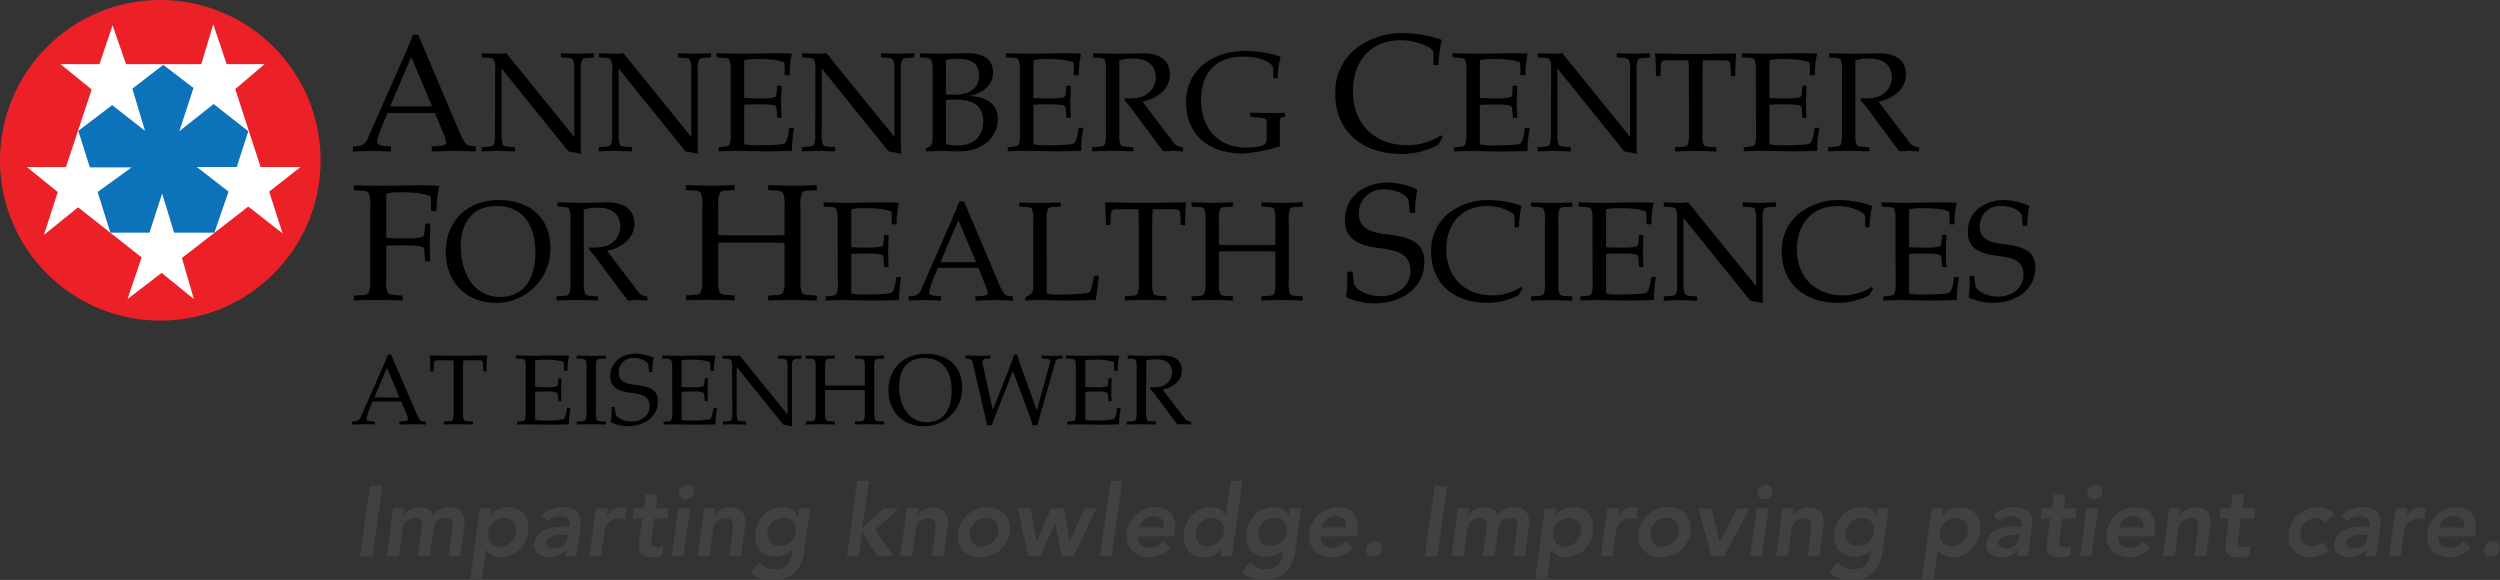 <svg id="logo_Annenberg" xmlns="http://www.w3.org/2000/svg" viewBox="0 0 638 148"><rect x="0" y="0" width="638" height="148" fill="#333333" stroke="none"/><title>logo_Annenberg_Sep29-15_ay</title><g id="logo_Annenberg3"><path d="M176.57,259.14l5.37-12.61,5.33,12.61Zm7.16-18.24h-1.35c-1.14,3-2.58,6.18-3.89,9.14l-7.58,17.14a3,3,0,0,1-2.28,2.07l-1.57.13v1.26c1.61,0,3.22-.13,4.86-.13,1.23,0,2.83.09,4.86.13v-1.26l-1.57-.13c-1.31-.13-2-.3-2-1.18a24.34,24.34,0,0,1,1.48-4.39l1.18-2.83H188L190,265.7a9.84,9.84,0,0,1,.89,2.7c0,.51-.85.8-1.73.84l-2,.13v1.26c2.28,0,4.14-.13,5.63-.13,1.9,0,3.76.09,5.62.13v-1.26l-1.44-.13c-.76-.08-1.23-.63-1.69-1.44s-1-2-1.35-2.87Z" transform="translate(-77 -232)"/><path d="M203.38,250a6.4,6.4,0,0,0-.32-2.7c-.22-.36-.65-.47-1.51-.54l-1.58-.11v-1.07c1.58,0,3,.13,4.31.13.65,0,1.29-.1,1.94-.13l17.21,21.24h.11V250a6.38,6.38,0,0,0-.32-2.7c-.22-.36-.65-.47-1.51-.54l-1.58-.11v-1.07c1.44,0,2.88.13,4.17.13s2.73-.1,4.31-.13v1.07l-1.58.11c-.86.07-1.29.18-1.51.54a6.4,6.4,0,0,0-.32,2.7v19.89c0,.43.07.9.11,1.33l-3.24-.58-17-21.07H205V266.2a6.39,6.39,0,0,0,.32,2.71c.22.36.65.47,1.51.54l1.58.11v1.07c-1.58,0-2.88-.13-4.32-.13s-2.73.1-4.17.13v-1.07l1.58-.11c.86-.07,1.29-.18,1.51-.54a6.41,6.41,0,0,0,.32-2.71Z" transform="translate(-77 -232)"/><path d="M233.25,250a6.4,6.4,0,0,0-.32-2.7c-.22-.36-.65-.47-1.51-.54l-1.58-.11v-1.07c1.58,0,3,.13,4.31.13.65,0,1.29-.1,1.94-.13l17.21,21.24h.11V250a6.38,6.38,0,0,0-.32-2.7c-.22-.36-.65-.47-1.51-.54l-1.58-.11v-1.07c1.44,0,2.88.13,4.17.13s2.73-.1,4.31-.13v1.07l-1.58.11c-.86.07-1.29.18-1.51.54a6.4,6.4,0,0,0-.32,2.7v19.89c0,.43.07.9.11,1.33l-3.24-.58-17-21.07h-.07V266.2a6.39,6.39,0,0,0,.32,2.71c.22.36.65.47,1.51.54l1.58.11v1.07c-1.58,0-2.88-.13-4.32-.13s-2.73.1-4.17.13v-1.07l1.58-.11c.86-.07,1.29-.18,1.51-.54a6.41,6.41,0,0,0,.32-2.71Z" transform="translate(-77 -232)"/><path d="M263.46,250a6.42,6.42,0,0,0-.32-2.71c-.22-.36-.65-.5-1.51-.54l-1.73-.11v-1.06c2,0,4,.12,6.08.12,3.12,0,6.42-.12,8.47-.12,1.62,0,3.24,0,4.64.11a24.11,24.11,0,0,0-.58,5.47h-1.26v-2.34c0-.47,0-.87-.32-1-1.92-.72-4.75-.76-7-.76a12.39,12.39,0,0,0-3,.29V257c1.15.07,2.44.11,4.16.11,2.19,0,3.41-.15,3.8-.4.18-.15.25-.47.29-.95l.18-1.89h1.09c0,1.49-.12,2.88-.12,4.21s.08,2.69.12,4h-1.09l-.18-2.12c0-.47-.11-.79-.29-.9-.39-.29-1.61-.43-3.8-.43-1.72,0-3,0-4.16.11v10.06a12.43,12.43,0,0,0,3,.29c2.94,0,6.61-.11,7.25-.47s1-1.87,1.24-4h1.26a30.9,30.9,0,0,0-.57,5.89c-1.57,0-4.4.14-7.06.11s-5.6-.12-7.83-.12c-1.37,0-2.55.09-3.85.12v-1.06l1.29-.11c.86-.07,1.29-.18,1.51-.54a6.37,6.37,0,0,0,.32-2.7Z" transform="translate(-77 -232)"/><path d="M285.09,250a6.38,6.38,0,0,0-.32-2.7c-.22-.36-.65-.47-1.51-.54l-1.58-.11v-1.07c1.58,0,3,.13,4.31.13.65,0,1.29-.1,1.94-.13l17.21,21.24h.11V250a6.37,6.37,0,0,0-.32-2.7c-.22-.36-.65-.47-1.51-.54l-1.58-.11v-1.07c1.44,0,2.88.13,4.17.13s2.73-.1,4.31-.13v1.07l-1.58.11c-.86.07-1.29.18-1.51.54a6.38,6.38,0,0,0-.32,2.7v19.89c0,.43.07.9.11,1.33l-3.24-.58-17-21.07h-.07V266.2a6.38,6.38,0,0,0,.32,2.71c.22.36.65.47,1.51.54l1.58.11v1.07c-1.58,0-2.88-.13-4.32-.13s-2.73.1-4.17.13v-1.07l1.58-.11c.86-.07,1.29-.18,1.51-.54a6.39,6.39,0,0,0,.32-2.71Z" transform="translate(-77 -232)"/><path d="M318.39,257.48c.65,0,1.4-.07,2.41-.07,4.6,0,7.11,1.58,7.11,5.54s-2.52,6.16-6.5,6.16a12.42,12.42,0,0,1-3-.29ZM315,267.1c0,1-.14,2.09-.79,2.34l-.93.36v.83c1.29,0,2.59-.12,3.92-.12s2.59.09,3.92.12c7.87.22,10.53-4.75,10.53-8.28,0-4.21-3.56-5.72-7.22-5.83v-.07c3-.47,6-2.6,6-5.88,0-3.82-3.09-5-6.44-5-2.85,0-4.87.12-7,.12-1.15,0-3.21-.08-5.18-.12v1.06l1.29.11c.86.07,1.29.18,1.51.54A6.43,6.43,0,0,1,315,250Zm3.42-19.78a12.51,12.51,0,0,1,3-.29c3,0,5.44.79,5.44,4.26s-2.78,4.87-5.91,4.87c-1.08,0-1.91,0-2.56-.07Z" transform="translate(-77 -232)"/><path d="M337.26,250a6.4,6.4,0,0,0-.32-2.71c-.22-.36-.65-.5-1.51-.54l-1.73-.11v-1.06c2,0,4,.12,6.08.12,3.12,0,6.42-.12,8.47-.12,1.62,0,3.24,0,4.64.11a24.11,24.11,0,0,0-.58,5.47h-1.26v-2.34c0-.47,0-.87-.32-1-1.92-.72-4.75-.76-7-.76a12.39,12.39,0,0,0-3,.29V257c1.15.07,2.44.11,4.16.11,2.19,0,3.41-.15,3.8-.4.18-.15.25-.47.29-.95l.18-1.89h1.09c0,1.49-.12,2.88-.12,4.21s.08,2.69.12,4h-1.09l-.18-2.12c0-.47-.11-.79-.29-.9-.39-.29-1.61-.43-3.8-.43-1.72,0-3,0-4.16.11v10.06a12.43,12.43,0,0,0,3,.29c2.94,0,6.61-.11,7.25-.47s1-1.87,1.24-4h1.26a31,31,0,0,0-.57,5.89c-1.57,0-4.4.14-7.06.11s-5.6-.12-7.83-.12c-1.37,0-2.55.09-3.85.12v-1.06l1.29-.11c.86-.07,1.29-.18,1.51-.54a6.35,6.35,0,0,0,.32-2.7Z" transform="translate(-77 -232)"/><path d="M362.65,266.2a6.43,6.43,0,0,0,.32,2.71c.22.36.65.51,1.51.54l1.72.11v1.07c-1.86-.07-3.55-.13-5.21-.13s-3.46.06-5.32.13v-1.07l1.73-.11c.86,0,1.29-.18,1.51-.54a6.4,6.4,0,0,0,.32-2.71V250a6.37,6.37,0,0,0-.32-2.7c-.22-.36-.65-.47-1.51-.54l-1.47-.11v-1.06c1.91,0,4,.12,6.12.12s4.2-.08,6.28-.12c5.73-.11,7.23,2.81,7.23,5.4,0,3.92-3.5,6.26-7,6.95l8.13,10.68a2.75,2.75,0,0,0,2.19.94v1.07c-.93,0-1.76-.13-2.59-.13s-1.61.1-2.43.13c-.46-.68-1-1.29-1.46-1.94l-6.6-8.92c-.57-.79-1.26-1.48-1.86-2.24l.21-.44a13.4,13.4,0,0,0,3.16-.15,5.3,5.3,0,0,0,4.66-5c0-3.88-2.87-5-5.67-5a13.92,13.92,0,0,0-3.66.43Z" transform="translate(-77 -232)"/><path d="M400.28,263.35c0-.83-.29-1.19-1.22-1.26l-3-.25v-1.07c1.47,0,2.95.07,4.39.07s2.94,0,4.42-.07l.14.89-1,.36c-.4.14-.4.29-.4,1.33v6a40.38,40.38,0,0,1-9.43,1.83c-8,0-14.49-4.17-14.49-13.18,0-7.93,6.5-13,15.18-13a28.44,28.44,0,0,1,8.93,1.47,22.64,22.64,0,0,0-.72,5.48h-1.11V250c0-1.69-1.3-2.27-3-2.88a15.54,15.54,0,0,0-5.07-.65c-6.83,0-10.39,4.51-10.39,10.93,0,7.15,4.17,12.28,11.57,12.28,2.77,0,4.82-.61,5-1.26a3.41,3.41,0,0,0,.18-1.47Z" transform="translate(-77 -232)"/><path d="M444,269a20.71,20.71,0,0,1-9.24,2.3c-10.17,0-17-5.81-17-15.41a14.16,14.16,0,0,1,5.13-11.38,19.14,19.14,0,0,1,12.25-4.06,31.28,31.28,0,0,1,9.79,1.73,31.44,31.44,0,0,0-.8,6.43h-1.31v-3c0-1.18-1.7-1.9-3.65-2.62a15.69,15.69,0,0,0-4.75-.72c-8,0-12.16,5.79-12.16,13,0,8.37,5.55,13.79,13.94,13.79a16.11,16.11,0,0,0,8.6-2.54l.38.42Z" transform="translate(-77 -232)"/><path d="M451.23,250a6.41,6.41,0,0,0-.32-2.71c-.22-.36-.65-.5-1.51-.54l-1.73-.11v-1.06c2,0,4,.12,6.08.12,3.12,0,6.42-.12,8.47-.12,1.62,0,3.24,0,4.64.11a24.11,24.11,0,0,0-.58,5.47H465v-2.34c0-.47,0-.87-.33-1-1.92-.72-4.75-.76-7-.76a12.39,12.39,0,0,0-3,.29V257c1.15.07,2.44.11,4.16.11,2.19,0,3.41-.15,3.8-.4.18-.15.25-.47.29-.95l.18-1.89h1.09c0,1.49-.12,2.88-.12,4.21s.08,2.69.12,4h-1.09L462.9,260c0-.47-.11-.79-.29-.9-.39-.29-1.61-.43-3.8-.43-1.72,0-3,0-4.16.11v10.06a12.43,12.43,0,0,0,3,.29c2.94,0,6.61-.11,7.25-.47s1-1.87,1.24-4h1.26a30.9,30.9,0,0,0-.58,5.89c-1.57,0-4.4.14-7.06.11s-5.6-.12-7.83-.12c-1.37,0-2.55.09-3.85.12v-1.06l1.29-.11c.86-.07,1.29-.18,1.51-.54a6.36,6.36,0,0,0,.32-2.7Z" transform="translate(-77 -232)"/><path d="M472.86,250a6.37,6.37,0,0,0-.32-2.7c-.22-.36-.65-.47-1.51-.54l-1.58-.11v-1.07c1.58,0,3,.13,4.31.13.65,0,1.29-.1,1.94-.13l17.21,21.24H493V250a6.38,6.38,0,0,0-.32-2.7c-.22-.36-.65-.47-1.51-.54l-1.58-.11v-1.07c1.44,0,2.88.13,4.17.13s2.73-.1,4.31-.13v1.07l-1.58.11c-.86.07-1.29.18-1.51.54a6.38,6.38,0,0,0-.32,2.7v19.89c0,.43.07.9.11,1.33l-3.24-.58-17-21.07h-.07V266.2a6.37,6.37,0,0,0,.32,2.71c.22.36.65.47,1.51.54l1.58.11v1.07c-1.58,0-2.88-.13-4.32-.13s-2.73.1-4.17.13v-1.07l1.58-.11c.86-.07,1.29-.18,1.51-.54a6.38,6.38,0,0,0,.32-2.71Z" transform="translate(-77 -232)"/><path d="M508,251c0-1.37,0-2.52-.14-3.6h-5.56c-1.08,0-1.36.32-1.43,1.19l-.14,2.85h-1.11c0-1.95-.07-3.93-.25-5.79,2.59,0,5.17.11,7.75.11h5.22c2.58,0,5.17-.11,7.75-.11-.18,1.87-.25,3.85-.25,5.79h-1.11l-.14-2.85c-.07-.86-.36-1.19-1.43-1.19h-5.56c-.11,1.08-.14,2.23-.14,3.6v15.24a6.4,6.4,0,0,0,.32,2.7c.22.36.65.5,1.51.54l1.72.11v1.07c-1.86-.07-3.55-.13-5.21-.13s-3.45.06-5.32.13v-1.07l1.72-.11c.86,0,1.29-.18,1.51-.54a6.4,6.4,0,0,0,.32-2.7Z" transform="translate(-77 -232)"/><path d="M525.1,250a6.4,6.4,0,0,0-.32-2.71c-.22-.36-.65-.5-1.51-.54l-1.73-.11v-1.06c2,0,4,.12,6.08.12,3.12,0,6.42-.12,8.47-.12,1.62,0,3.24,0,4.64.11a24.11,24.11,0,0,0-.58,5.47h-1.25v-2.34c0-.47,0-.87-.33-1-1.92-.72-4.75-.76-7-.76a12.38,12.38,0,0,0-3,.29V257c1.15.07,2.44.11,4.16.11,2.19,0,3.41-.15,3.8-.4a1.4,1.4,0,0,0,.29-.95l.18-1.89H538c0,1.49-.12,2.88-.12,4.21s.08,2.69.12,4H537l-.18-2.12c0-.47-.11-.79-.29-.9-.39-.29-1.61-.43-3.8-.43-1.72,0-3,0-4.16.11v10.06a12.42,12.42,0,0,0,3,.29c2.94,0,6.61-.11,7.25-.47s1-1.87,1.24-4h1.26a30.9,30.9,0,0,0-.57,5.89c-1.57,0-4.4.14-7.06.11s-5.6-.12-7.83-.12c-1.37,0-2.55.09-3.85.12v-1.06l1.29-.11c.86-.07,1.29-.18,1.51-.54a6.35,6.35,0,0,0,.32-2.7Z" transform="translate(-77 -232)"/><path d="M550.49,266.2a6.4,6.4,0,0,0,.32,2.71c.21.36.64.51,1.51.54l1.72.11v1.07c-1.86-.07-3.55-.13-5.21-.13s-3.46.06-5.32.13v-1.07l1.73-.11c.86,0,1.29-.18,1.51-.54a6.43,6.43,0,0,0,.32-2.71V250a6.4,6.4,0,0,0-.32-2.7c-.22-.36-.65-.47-1.51-.54l-1.47-.11v-1.06c1.91,0,4,.12,6.12.12s4.2-.08,6.28-.12c5.73-.11,7.23,2.81,7.23,5.4,0,3.92-3.5,6.26-7,6.95l8.13,10.68a2.75,2.75,0,0,0,2.19.94v1.07c-.94,0-1.76-.13-2.59-.13s-1.61.1-2.43.13c-.46-.68-1-1.29-1.46-1.94l-6.6-8.92c-.57-.79-1.25-1.48-1.86-2.24l.22-.44a13.4,13.4,0,0,0,3.16-.15,5.3,5.3,0,0,0,4.66-5c0-3.88-2.87-5-5.67-5a13.93,13.93,0,0,0-3.66.43Z" transform="translate(-77 -232)"/><path d="M175.56,303.5a7.46,7.46,0,0,0,.38,3.17c.25.42.76.59,1.78.63l2,.13v1.26c-2.21-.08-4.2-.13-6.14-.13s-4.06,0-6.26.13v-1.26l2-.13c1,0,1.52-.21,1.78-.63a7.51,7.51,0,0,0,.38-3.17v-19a7.53,7.53,0,0,0-.38-3.18c-.25-.42-.76-.59-1.78-.64l-2-.13v-1.25c2.33,0,4.74.12,7.15.12,2.84,0,6.74-.12,9.16-.12,1.91,0,3.84,0,5.47.13a28.28,28.28,0,0,0-.68,6.43H187V283.1c0-.55-.05-1-.42-1.14-2.24-.85-5.59-.89-7.46-.89a14.71,14.71,0,0,0-3.56.34v11.3c1.36.08,2.88.13,4.92.13,2.59,0,4-.17,4.49-.47.21-.17.3-.55.34-1.1l.21-2.2h1.27c0,1.74-.12,3.35-.12,4.91s.08,3.17.12,4.7h-1.27l-.21-2.5c0-.55-.13-.93-.34-1.06-.47-.34-1.91-.51-4.49-.51-2,0-3.6,0-4.92.13Z" transform="translate(-77 -232)"/><path d="M203.71,284.57c6.7,0,9.91,4.79,9.91,11.91,0,6.62-2.92,11.3-8.94,11.3-7.14,0-10.09-6.62-10.09-12.92C194.59,289,197.44,284.57,203.71,284.57Zm-.18,24.71a13.77,13.77,0,0,0,13.93-13.92c0-8-5.45-12.3-13.17-12.3-8.36,0-13.53,5.72-13.53,13.13C190.76,304.25,196.21,309.28,203.53,309.28Z" transform="translate(-77 -232)"/><path d="M226,304.26a6.43,6.43,0,0,0,.32,2.71c.21.36.65.51,1.51.54l1.72.11v1.07c-1.86-.07-3.55-.13-5.21-.13s-3.45.06-5.32.13v-1.07l1.73-.11c.86,0,1.29-.18,1.51-.54a6.42,6.42,0,0,0,.32-2.71v-16.2a6.39,6.39,0,0,0-.32-2.7c-.22-.36-.65-.47-1.51-.54l-1.47-.11v-1.06c1.9,0,4,.12,6.12.12s4.2-.08,6.28-.12c5.73-.11,7.23,2.81,7.23,5.4,0,3.92-3.5,6.26-7,6.95l8.12,10.68a2.75,2.75,0,0,0,2.19.94v1.07c-.93,0-1.76-.13-2.59-.13s-1.61.1-2.43.13c-.46-.68-1-1.29-1.46-1.94l-6.6-8.92c-.57-.79-1.25-1.48-1.86-2.24l.21-.44a13.4,13.4,0,0,0,3.16-.15,5.3,5.3,0,0,0,4.66-5c0-3.88-2.87-5-5.67-5a13.94,13.94,0,0,0-3.66.43Z" transform="translate(-77 -232)"/><path d="M281.28,303.49a7.5,7.5,0,0,0,.38,3.18c.25.42.76.59,1.78.64l2,.13v1.26c-2.2-.08-4.19-.13-6.13-.13s-4.06,0-6.26.13v-1.26l2-.13c1,0,1.52-.21,1.78-.64a7.51,7.51,0,0,0,.38-3.18V294c-.51,0-1.65-.08-3.51-.08h-9.9c-1.86,0-3,0-3.51.08v9.45a7.51,7.51,0,0,0,.38,3.18c.25.42.76.59,1.78.64l2,.13v1.26c-2.2-.08-4.19-.13-6.14-.13s-4.06,0-6.26.13v-1.26l2-.13c1,0,1.52-.21,1.78-.64a7.53,7.53,0,0,0,.38-3.18v-19a7.51,7.51,0,0,0-.38-3.18c-.25-.42-.76-.59-1.78-.64l-2-.13v-1.26c2.2.08,4.19.13,6.26.13s3.93,0,6.14-.13v1.26l-2,.13c-1,0-1.52.21-1.78.64a7.49,7.49,0,0,0-.38,3.18V292c.51,0,1.65.08,3.51.08h9.9c1.86,0,3,0,3.51-.08v-7.54a7.49,7.49,0,0,0-.38-3.18c-.25-.42-.76-.59-1.78-.64l-2-.13v-1.26c2.2.08,4.19.13,6.26.13s3.93,0,6.13-.13v1.26l-2,.13c-1,0-1.52.21-1.78.64a7.48,7.48,0,0,0-.38,3.18Z" transform="translate(-77 -232)"/><path d="M290.77,288.07a6.41,6.41,0,0,0-.32-2.71c-.22-.36-.65-.5-1.51-.54l-1.73-.11v-1.06c2,0,4,.12,6.08.12,3.12,0,6.42-.12,8.47-.12,1.62,0,3.24,0,4.64.11a24.17,24.17,0,0,0-.58,5.47h-1.25v-2.34c0-.47,0-.87-.33-1-1.92-.72-4.75-.76-7-.76a12.39,12.39,0,0,0-3,.29v9.66c1.15.07,2.44.11,4.16.11,2.19,0,3.41-.15,3.8-.4.18-.15.25-.47.29-.95l.18-1.89h1.09c0,1.49-.12,2.88-.12,4.21s.08,2.69.12,4h-1.09l-.18-2.12c0-.47-.11-.79-.29-.9-.39-.29-1.61-.43-3.8-.43-1.72,0-3,0-4.16.11v10.06a12.43,12.43,0,0,0,3,.29c2.94,0,6.61-.11,7.25-.47s1-1.87,1.24-4H307a30.9,30.9,0,0,0-.57,5.89c-1.57,0-4.4.14-7.06.11s-5.6-.12-7.83-.12c-1.37,0-2.55.09-3.85.12v-1.06l1.29-.11c.86-.07,1.29-.18,1.51-.54a6.36,6.36,0,0,0,.32-2.7Z" transform="translate(-77 -232)"/><path d="M317,298.92l4.57-10.74,4.53,10.74Zm6-15.54h-1.15c-1,2.59-2.19,5.26-3.31,7.79l-6.39,14.58a2.57,2.57,0,0,1-1.94,1.76l-1.33.11v1.07c1.37,0,2.73-.13,4.14-.13,1,0,2.41.1,4.13.13v-1.07l-1.33-.11c-1.11-.11-1.73-.25-1.73-1a20.73,20.73,0,0,1,1.26-3.74l1-2.41h10.35l1.65,4.14a8.39,8.39,0,0,1,.75,2.3c0,.43-.72.68-1.47.72l-1.69.11v1.07c1.94,0,3.52-.13,4.78-.13,1.62,0,3.2.1,4.78.13v-1.07l-1.22-.11c-.65-.07-1-.54-1.44-1.22s-.83-1.73-1.15-2.45Z" transform="translate(-77 -232)"/><path d="M344.13,306.89a12.39,12.39,0,0,0,3,.29c2.95,0,7.33-.11,7.95-.69a6.41,6.41,0,0,0,.75-2.31l.43-1.8h1.15c-.22,2-.47,4.4-.76,6.2-1.58,0-4.42.14-7.08.11-3.24,0-5.61-.12-7.84-.12-1.23,0-2.12.09-3.06.12v-.85l1.11-.58a2.3,2.3,0,0,0,.9-2.12V288.07a6.38,6.38,0,0,0-.32-2.7c-.22-.36-.65-.5-1.51-.54l-1.73-.11v-1.07c1.87.07,3.56.13,5.32.13s3.35-.06,5.22-.13v1.07l-1.73.11c-.86,0-1.29.18-1.51.54a6.38,6.38,0,0,0-.32,2.7Z" transform="translate(-77 -232)"/><path d="M367.62,289c0-1.37,0-2.52-.14-3.6h-5.56c-1.08,0-1.36.32-1.44,1.19l-.14,2.85h-1.12c0-1.95-.07-3.93-.25-5.79,2.59,0,5.17.11,7.75.11h5.22c2.58,0,5.17-.11,7.75-.11-.18,1.87-.25,3.85-.25,5.79h-1.11l-.14-2.85c-.07-.86-.36-1.19-1.44-1.19h-5.56c-.11,1.08-.14,2.23-.14,3.6v15.24a6.37,6.37,0,0,0,.32,2.7c.21.36.65.5,1.51.54l1.72.11v1.07c-1.86-.07-3.55-.13-5.21-.13s-3.45.06-5.32.13v-1.07l1.72-.11c.86,0,1.29-.18,1.51-.54a6.4,6.4,0,0,0,.32-2.7Z" transform="translate(-77 -232)"/><path d="M405.9,304.26a6.41,6.41,0,0,0,.32,2.71c.22.36.65.51,1.51.54l1.73.11v1.07c-1.87-.07-3.56-.13-5.22-.13s-3.45.06-5.32.13v-1.07l1.72-.11c.86,0,1.29-.18,1.51-.54a6.44,6.44,0,0,0,.32-2.71v-8.06c-.43,0-1.4-.07-3-.07h-8.4c-1.58,0-2.55,0-3,.07v8.06a6.42,6.42,0,0,0,.32,2.71c.21.36.65.51,1.51.54l1.72.11v1.07c-1.87-.07-3.55-.13-5.21-.13s-3.46.06-5.32.13v-1.07l1.73-.11c.86,0,1.29-.18,1.51-.54a6.41,6.41,0,0,0,.32-2.71v-16.2a6.37,6.37,0,0,0-.32-2.7c-.22-.36-.65-.5-1.51-.54l-1.73-.11v-1.07c1.87.07,3.56.13,5.32.13s3.34-.06,5.21-.13v1.07l-1.72.11c-.86,0-1.29.18-1.51.54a6.38,6.38,0,0,0-.32,2.7v6.41c.43,0,1.4.07,3,.07h8.4c1.58,0,2.55,0,3-.07v-6.41a6.4,6.4,0,0,0-.32-2.7c-.22-.36-.65-.5-1.51-.54l-1.72-.11v-1.07c1.87.07,3.55.13,5.32.13s3.35-.06,5.22-.13v1.07l-1.73.11c-.86,0-1.29.18-1.51.54a6.38,6.38,0,0,0-.32,2.7Z" transform="translate(-77 -232)"/><path d="M436.8,286.31l-.25-2.41c-.13-1.14-.3-1.57-1.87-2.54a9.43,9.43,0,0,0-4.62-1,6,6,0,0,0-6.28,6.18c0,2.88,1.7,4.66,7,5.25,6,.64,9.72,2.12,9.72,6.94,0,7.24-6.47,10.7-12.76,10.7a18.16,18.16,0,0,1-7.22-1.6,37.81,37.81,0,0,0,.3-6.48h1.35l.34,2.84c.21,1.78,3.55,3.39,6.88,3.39,3.8,0,7.56-2.33,7.56-6.52,0-4-3.12-5.17-7.44-5.67-6.66-.76-9.28-2.84-9.28-7.24,0-6.56,5.76-9.57,10.85-9.57a19.56,19.56,0,0,1,7.64,1.78,29.8,29.8,0,0,0-.59,6Z" transform="translate(-77 -232)"/><path d="M464.52,307.37a17.86,17.86,0,0,1-7.84,1.92c-8.63,0-14.45-4.91-14.45-13.08a12.06,12.06,0,0,1,4.37-9.69,16.21,16.21,0,0,1,10.4-3.46,26.53,26.53,0,0,1,8.31,1.47,26.88,26.88,0,0,0-.68,5.48h-1.11v-2.59c0-1-1.44-1.62-3.09-2.23a13.28,13.28,0,0,0-4-.61c-6.76,0-10.33,4.94-10.33,11.06,0,7.13,4.71,11.74,11.84,11.74a13.66,13.66,0,0,0,7.3-2.16l.32.36Z" transform="translate(-77 -232)"/><path d="M474.71,304.27A6.39,6.39,0,0,0,475,307c.22.36.65.51,1.51.54l1.73.11v1.07c-1.87-.07-3.56-.13-5.22-.13s-3.46.06-5.32.13v-1.07l1.73-.11c.86,0,1.29-.18,1.51-.54a6.39,6.39,0,0,0,.32-2.71v-16.2a6.4,6.4,0,0,0-.32-2.71c-.22-.36-.65-.5-1.51-.54l-1.73-.11v-1.07c1.87.07,3.56.13,5.32.13s3.35-.06,5.22-.13v1.07l-1.73.11c-.86,0-1.29.18-1.51.54a6.39,6.39,0,0,0-.32,2.71Z" transform="translate(-77 -232)"/><path d="M483.4,288.07a6.43,6.43,0,0,0-.32-2.71c-.22-.36-.65-.5-1.51-.54l-1.73-.11v-1.06c2,0,4,.12,6.08.12,3.13,0,6.42-.12,8.47-.12,1.62,0,3.24,0,4.64.11a24.11,24.11,0,0,0-.58,5.47h-1.26v-2.34c0-.47,0-.87-.32-1-1.92-.72-4.75-.76-7-.76a12.39,12.39,0,0,0-3,.29v9.66c1.15.07,2.44.11,4.16.11,2.19,0,3.41-.15,3.8-.4.18-.15.25-.47.29-.95l.18-1.89h1.09c0,1.49-.12,2.88-.12,4.21s.08,2.69.12,4h-1.09l-.18-2.12c0-.47-.11-.79-.29-.9-.39-.29-1.61-.43-3.8-.43-1.72,0-3,0-4.16.11v10.06a12.43,12.43,0,0,0,3,.29c2.94,0,6.61-.11,7.25-.47s1-1.87,1.24-4h1.26a31,31,0,0,0-.57,5.89c-1.57,0-4.4.14-7.06.11s-5.6-.12-7.83-.12c-1.37,0-2.55.09-3.85.12v-1.06l1.29-.11c.86-.07,1.29-.18,1.51-.54a6.37,6.37,0,0,0,.32-2.7Z" transform="translate(-77 -232)"/><path d="M505,288.07a6.38,6.38,0,0,0-.32-2.7c-.22-.36-.65-.47-1.51-.54l-1.58-.11v-1.07c1.58,0,3,.13,4.31.13.65,0,1.29-.1,1.94-.13l17.21,21.24h.11V288.07a6.38,6.38,0,0,0-.32-2.7c-.22-.36-.65-.47-1.51-.54l-1.58-.11v-1.07c1.44,0,2.88.13,4.17.13s2.73-.1,4.31-.13v1.07l-1.58.11c-.86.07-1.29.18-1.51.54a6.37,6.37,0,0,0-.32,2.7V308c0,.43.07.9.11,1.33l-3.24-.58-17-21.07h-.07v16.63A6.39,6.39,0,0,0,507,307c.22.36.65.47,1.51.54l1.58.11v1.07c-1.58,0-2.88-.13-4.32-.13s-2.73.1-4.17.13v-1.07l1.58-.11c.86-.07,1.29-.18,1.51-.54a6.39,6.39,0,0,0,.32-2.71Z" transform="translate(-77 -232)"/><path d="M554,307.37a17.85,17.85,0,0,1-7.84,1.92c-8.63,0-14.45-4.91-14.45-13.08a12.06,12.06,0,0,1,4.37-9.69,16.21,16.21,0,0,1,10.4-3.46,26.53,26.53,0,0,1,8.31,1.47,26.88,26.88,0,0,0-.68,5.48h-1.11v-2.59c0-1-1.44-1.62-3.1-2.23a13.28,13.28,0,0,0-4-.61c-6.76,0-10.33,4.94-10.33,11.06,0,7.13,4.71,11.74,11.84,11.74a13.66,13.66,0,0,0,7.3-2.16l.32.36Z" transform="translate(-77 -232)"/><path d="M560.73,288.07a6.4,6.4,0,0,0-.32-2.71c-.22-.36-.65-.5-1.51-.54l-1.73-.11v-1.06c2,0,4,.12,6.08.12,3.12,0,6.42-.12,8.47-.12,1.62,0,3.24,0,4.64.11a24.11,24.11,0,0,0-.58,5.47h-1.26v-2.34c0-.47,0-.87-.32-1-1.92-.72-4.75-.76-7-.76a12.38,12.38,0,0,0-3,.29v9.66c1.15.07,2.44.11,4.16.11,2.19,0,3.41-.15,3.8-.4a1.4,1.4,0,0,0,.29-.95l.18-1.89h1.09c0,1.49-.12,2.88-.12,4.21s.08,2.69.12,4h-1.09l-.18-2.12c0-.47-.11-.79-.29-.9-.39-.29-1.61-.43-3.8-.43-1.72,0-3,0-4.16.11v10.06a12.42,12.42,0,0,0,3,.29c2.94,0,6.61-.11,7.25-.47s1-1.87,1.24-4h1.26a30.9,30.9,0,0,0-.57,5.89c-1.57,0-4.4.14-7.06.11s-5.6-.12-7.83-.12c-1.37,0-2.55.09-3.85.12v-1.06l1.29-.11c.86-.07,1.29-.18,1.51-.54a6.35,6.35,0,0,0,.32-2.7Z" transform="translate(-77 -232)"/><path d="M593.23,289.64l-.21-2.05c-.11-1-.25-1.33-1.58-2.16a8,8,0,0,0-3.91-.86,5.12,5.12,0,0,0-5.31,5.25c0,2.45,1.44,4,5.93,4.46,5.07.54,8.27,1.8,8.27,5.9,0,6.15-5.51,9.1-10.86,9.1a15.54,15.54,0,0,1-6.16-1.37,32.11,32.11,0,0,0,.25-5.51h1.16l.29,2.41c.18,1.51,3,2.88,5.86,2.88,3.23,0,6.43-2,6.43-5.54s-2.66-4.39-6.34-4.82c-5.64-.65-7.87-2.41-7.87-6.15,0-5.58,4.89-8.13,9.2-8.13a16.75,16.75,0,0,1,6.5,1.51,25.27,25.27,0,0,0-.5,5.07Z" transform="translate(-77 -232)"/><path d="M172.54,333.44l3.22-7.56,3.2,7.56Zm4.27-10.94H176c-.69,1.83-1.55,3.71-2.33,5.48l-4.52,10.28a1.81,1.81,0,0,1-1.36,1.24l-.94.08v.76c1,0,1.92-.07,2.91-.07.73,0,1.7,0,2.92.07v-.76l-.94-.08c-.79-.08-1.22-.18-1.22-.71a14.69,14.69,0,0,1,.89-2.64l.71-1.7h7.31l1.17,2.92a5.93,5.93,0,0,1,.53,1.63c0,.3-.51.48-1,.51l-1.19.08v.76c1.37,0,2.49-.07,3.38-.07,1.14,0,2.26,0,3.37.07v-.76l-.86-.08c-.46-.05-.74-.38-1-.86s-.58-1.22-.81-1.73Z" transform="translate(-77 -232)"/><path d="M192.77,326.49a25.34,25.34,0,0,0-.1-2.54h-3.95c-.76,0-1,.23-1,.84l-.1,2h-.78c0-1.37-.05-2.77-.18-4.08,1.82,0,3.65.08,5.49.08h3.69c1.83,0,3.67-.08,5.49-.08-.13,1.31-.18,2.71-.18,4.08h-.78l-.1-2c-.05-.61-.26-.84-1-.84h-4c-.08.76-.1,1.57-.1,2.54v10.74a4.46,4.46,0,0,0,.23,1.9c.15.25.46.36,1.07.38l1.22.08v.76c-1.32-.05-2.52-.07-3.69-.07s-2.44,0-3.77.07v-.76l1.22-.08c.61,0,.92-.13,1.07-.38a4.47,4.47,0,0,0,.23-1.9Z" transform="translate(-77 -232)"/><path d="M211.16,325.83a4.42,4.42,0,0,0-.23-1.89c-.15-.25-.46-.35-1.07-.38l-1.22-.08v-.75c1.4,0,2.84.07,4.29.07,2.2,0,4.53-.07,6-.07,1.14,0,2.3,0,3.29.08a16.68,16.68,0,0,0-.41,3.83h-.89V325c0-.33,0-.6-.24-.68a15.87,15.87,0,0,0-5-.53,8.79,8.79,0,0,0-2.12.2v6.76c.81.05,1.72.08,2.93.08a6.94,6.94,0,0,0,2.68-.28c.13-.1.18-.33.2-.67l.13-1.33h.76c0,1.05-.06,2-.06,3s0,1.9.06,2.82h-.76l-.13-1.5c0-.33-.08-.56-.2-.64a6.28,6.28,0,0,0-2.68-.31c-1.21,0-2.15,0-2.93.08v7.12a8.74,8.74,0,0,0,2.12.2,23.24,23.24,0,0,0,5.12-.33c.38-.2.71-1.32.89-2.85h.89a22,22,0,0,0-.41,4.16c-1.12,0-3.12.1-5,.08s-3.95-.07-5.52-.07c-1,0-1.8,0-2.71.07v-.76l.91-.08c.61-.05.91-.13,1.07-.38a4.51,4.51,0,0,0,.23-1.91Z" transform="translate(-77 -232)"/><path d="M229.08,337.23a4.46,4.46,0,0,0,.23,1.9c.15.25.46.36,1.07.38l1.22.08v.76c-1.32-.05-2.51-.07-3.68-.07s-2.44,0-3.76.07v-.76l1.22-.08c.61,0,.91-.13,1.07-.38a4.48,4.48,0,0,0,.23-1.9V325.85a4.48,4.48,0,0,0-.23-1.9c-.15-.25-.46-.36-1.07-.38l-1.22-.08v-.75c1.32.05,2.51.07,3.76.07s2.36,0,3.68-.07v.75l-1.22.08c-.61,0-.91.13-1.07.38a4.46,4.46,0,0,0-.23,1.9Z" transform="translate(-77 -232)"/><path d="M242.66,326.93l-.15-1.44c-.08-.68-.18-.94-1.12-1.52a5.63,5.63,0,0,0-2.76-.61,3.61,3.61,0,0,0-3.75,3.7c0,1.72,1,2.79,4.19,3.14,3.58.38,5.85,1.27,5.85,4.15,0,4.33-3.9,6.41-7.68,6.41a11,11,0,0,1-4.35-1,22.53,22.53,0,0,0,.18-3.88h.82l.2,1.7c.13,1.06,2.14,2,4.14,2,2.29,0,4.55-1.39,4.55-3.9s-1.88-3.09-4.48-3.39c-4-.46-5.56-1.7-5.56-4.33,0-3.93,3.46-5.72,6.5-5.72a11.93,11.93,0,0,1,4.59,1.06,17.74,17.74,0,0,0-.36,3.57Z" transform="translate(-77 -232)"/><path d="M248.54,325.83a4.41,4.41,0,0,0-.23-1.89c-.15-.25-.46-.35-1.07-.38l-1.22-.08v-.75c1.39,0,2.84.07,4.29.07,2.2,0,4.53-.07,6-.07,1.14,0,2.3,0,3.29.08a16.74,16.74,0,0,0-.41,3.83h-.89V325c0-.33,0-.6-.24-.68a15.87,15.87,0,0,0-5-.53,8.8,8.8,0,0,0-2.13.2v6.76c.81.05,1.72.08,2.94.08a6.94,6.94,0,0,0,2.68-.28c.13-.1.18-.33.2-.67l.13-1.33h.76c0,1.05-.06,2-.06,3s0,1.9.06,2.82h-.76l-.13-1.5c0-.33-.08-.56-.2-.64a6.28,6.28,0,0,0-2.68-.31c-1.21,0-2.15,0-2.94.08v7.12a8.75,8.75,0,0,0,2.13.2,23.23,23.23,0,0,0,5.11-.33c.38-.2.71-1.32.89-2.85H260a21.89,21.89,0,0,0-.41,4.16c-1.12,0-3.12.1-5,.08s-3.95-.07-5.52-.07c-1,0-1.8,0-2.71.07v-.76l.91-.08c.61-.05.91-.13,1.07-.38a4.51,4.51,0,0,0,.23-1.91Z" transform="translate(-77 -232)"/><path d="M263.81,325.85a4.48,4.48,0,0,0-.23-1.9c-.15-.25-.46-.33-1.07-.38l-1.12-.08v-.75c1.12,0,2.13.07,3,.07.45,0,.91,0,1.37-.07l12.14,14.95H278V325.85a4.48,4.48,0,0,0-.23-1.9c-.15-.25-.46-.33-1.07-.38l-1.12-.08v-.75c1,0,2,.07,2.94.07s1.92,0,3-.07v.75l-1.12.08c-.61.05-.91.13-1.07.38a4.48,4.48,0,0,0-.23,1.9v14c0,.3.05.63.08.94l-2.27-.41-12-14.83H265v11.69a4.48,4.48,0,0,0,.23,1.9c.15.25.46.33,1.07.38l1.12.08v.76c-1.12,0-2-.07-3-.07s-1.92,0-2.94.07v-.76l1.12-.08c.61-.05.91-.13,1.07-.38a4.48,4.48,0,0,0,.23-1.9Z" transform="translate(-77 -232)"/><path d="M300.1,337.23a4.49,4.49,0,0,0,.23,1.9c.15.25.46.36,1.07.38l1.22.08v.76c-1.32-.05-2.51-.07-3.68-.07s-2.44,0-3.75.07v-.76l1.22-.08c.61,0,.91-.13,1.07-.38a4.5,4.5,0,0,0,.23-1.9v-5.66c-.3,0-1-.05-2.11-.05h-5.94c-1.12,0-1.8,0-2.1.05v5.66a4.49,4.49,0,0,0,.23,1.9c.15.25.46.36,1.06.38l1.22.08v.76c-1.32-.05-2.51-.07-3.68-.07s-2.44,0-3.76.07v-.76l1.22-.08c.61,0,.91-.13,1.07-.38a4.48,4.48,0,0,0,.23-1.9V325.84a4.47,4.47,0,0,0-.23-1.9c-.15-.25-.46-.36-1.07-.38l-1.22-.08v-.75c1.32.05,2.51.07,3.76.07s2.36,0,3.68-.07v.75l-1.22.08c-.61,0-.91.13-1.06.38a4.47,4.47,0,0,0-.23,1.9v4.51c.3,0,1,.05,2.1.05h5.94c1.12,0,1.8,0,2.11-.05v-4.51a4.49,4.49,0,0,0-.23-1.9c-.15-.25-.46-.36-1.07-.38l-1.22-.08v-.75c1.32.05,2.51.07,3.75.07s2.36,0,3.68-.07v.75l-1.22.08c-.61,0-.91.13-1.07.38a4.47,4.47,0,0,0-.23,1.9Z" transform="translate(-77 -232)"/><path d="M312.87,323.36c4.73,0,7,3.37,7,8.39,0,4.66-2.06,8-6.3,8-5,0-7.11-4.67-7.11-9.1C306.44,326.45,308.45,323.36,312.87,323.36Zm-.13,17.41a9.7,9.7,0,0,0,9.82-9.8c0-5.63-3.85-8.66-9.29-8.66-5.89,0-9.54,4-9.54,9.25C303.73,337.23,307.58,340.77,312.74,340.77Z" transform="translate(-77 -232)"/><path d="M335.5,326.68l-4.42,11.21c-.33.86-.66,1.73-.91,2.61H328.9c-.18-.94-.38-1.73-.58-2.61l-3-13.06c-.25-1.09-.74-1.22-1.27-1.27l-.71-.08v-.75c1.07,0,2.11.07,3.2.07s2.13,0,3.2-.07v.75l-1.07.08c-.66.05-1.17.18-.84,1.67l2.52,11.31h.05l3.13-7.92c.79-2,1.6-4,2.29-6.12h.81a32.94,32.94,0,0,0,1,3.22l3.94,11h.05L345,324.4c.15-.61-.2-.76-1.17-.84l-1-.08v-.75c.89,0,1.75.07,2.66.07s1.77,0,2.66-.07v.75l-.81.08a1,1,0,0,0-1,.74l-3.88,13.65c-.2.74-.48,1.52-.69,2.56h-1.27c-.56-2-1.17-3.48-1.8-5.23Z" transform="translate(-77 -232)"/><path d="M351.56,325.83a4.41,4.41,0,0,0-.23-1.89c-.15-.25-.46-.35-1.07-.38l-1.22-.08v-.75c1.4,0,2.84.07,4.29.07,2.2,0,4.53-.07,6-.07,1.14,0,2.3,0,3.29.08a16.73,16.73,0,0,0-.41,3.83h-.89V325c0-.33,0-.6-.24-.68a15.88,15.88,0,0,0-5-.53,8.79,8.79,0,0,0-2.12.2v6.76c.81.05,1.72.08,2.94.08a6.94,6.94,0,0,0,2.68-.28c.13-.1.18-.33.2-.67l.13-1.33h.76c0,1.05-.06,2-.06,3s0,1.9.06,2.82h-.76l-.13-1.5c0-.33-.08-.56-.2-.64a6.29,6.29,0,0,0-2.68-.31c-1.22,0-2.15,0-2.94.08v7.12a8.74,8.74,0,0,0,2.12.2,23.23,23.23,0,0,0,5.12-.33c.38-.2.71-1.32.89-2.85H363a21.87,21.87,0,0,0-.41,4.16c-1.12,0-3.12.1-5,.08s-3.95-.07-5.52-.07c-1,0-1.8,0-2.72.07v-.76l.91-.08c.61-.05.91-.13,1.07-.38a4.51,4.51,0,0,0,.23-1.91Z" transform="translate(-77 -232)"/><path d="M369.48,337.23a4.53,4.53,0,0,0,.23,1.91c.15.25.46.36,1.06.38l1.21.08v.76c-1.32-.05-2.5-.07-3.67-.07s-2.44,0-3.76.07v-.76l1.22-.08c.61,0,.91-.13,1.07-.38a4.5,4.5,0,0,0,.23-1.91V325.84a4.47,4.47,0,0,0-.23-1.9c-.15-.25-.46-.33-1.07-.38l-1-.08v-.75c1.35,0,2.82.07,4.31.07s3,0,4.43-.07c4.05-.08,5.12,2,5.12,3.79,0,2.76-2.49,4.4-4.94,4.88l5.75,7.52a1.94,1.94,0,0,0,1.55.66v.76c-.66,0-1.24-.07-1.83-.07s-1.14,0-1.73.07c-.33-.48-.71-.91-1-1.36l-4.66-6.28c-.4-.56-.88-1-1.32-1.58l.15-.3a9.78,9.78,0,0,0,2.23-.1,3.74,3.74,0,0,0,3.29-3.54c0-2.73-2-3.49-4-3.49a9.88,9.88,0,0,0-2.58.3Z" transform="translate(-77 -232)"/><path d="M118.21,269.83" transform="translate(-77 -232)"/><path d="M118.63,269.94" transform="translate(-77 -232)"/><circle cx="40.91" cy="40.91" r="40.91" style="fill:#ec2127"/><path d="M117.91,272.91" transform="translate(-77 -232)"/><polygon points="15.41 16.36 25.4 16.36 28.73 6.46 32.16 16.36 51.38 16.36 54.42 6.18 57.84 16.36 67.55 16.36 60.03 22.73 66.5 42.62 76.69 42.62 68.69 48.9 72.12 59.56 63.36 52.71 46.43 65.84 49.47 76.31 41.24 69.64 32.54 76.31 36.15 65.7 19.93 52.9 11.22 59.94 14.74 49 6.84 42.62 16.84 42.62 23.4 22.83 15.41 16.36" style="fill:#fff"/><polygon points="19.98 33.39 28.63 26.83 37.01 33.39 33.77 22.64 41.67 16.55 49.38 22.45 45.76 33.49 54.52 26.54 63.36 33.49 60.42 42.62 50.23 42.62 58.32 48.9 54.71 59.37 44.43 59.37 41.38 49.38 38.15 59.37 28.16 59.37 24.92 49 33.58 42.72 22.93 42.72 19.98 33.39" style="fill:#0c73ba"/><path d="M171.38,356h3.2l-2.54,18h-3.2Z" transform="translate(-77 -232)" style="fill:#414042"/><path d="M177.27,361.74h2.89l-.25,1.9H180a4.54,4.54,0,0,1,4-2.21c1.88,0,3.07.74,3.5,2.26a4.93,4.93,0,0,1,4.31-2.26c3.25,0,4.06,2.31,3.65,5.22l-1,7.25h-3l1-6.9c.23-1.52-.05-2.84-1.85-2.84s-2.84,1.57-3,3.15l-.94,6.59h-3l1-7.25c.2-1.5-.25-2.49-1.72-2.49a3.22,3.22,0,0,0-3.22,3.09l-.94,6.65h-3Z" transform="translate(-77 -232)" style="fill:#414042"/><path d="M199.47,361.74h2.89l-.25,1.83h.05a5.47,5.47,0,0,1,4.49-2.13c3.75,0,5.63,2.79,5.12,6.39a7.1,7.1,0,0,1-6.8,6.39,4.23,4.23,0,0,1-3.86-1.85H201l-1,7.33h-3Zm6.19,2.43a4.16,4.16,0,0,0-4.08,3.65,3,3,0,0,0,3,3.65,4.21,4.21,0,0,0,4.11-3.65A3,3,0,0,0,205.66,364.18Z" transform="translate(-77 -232)" style="fill:#414042"/><path d="M221.59,372.24h-.08a5.07,5.07,0,0,1-4.18,2c-2.26,0-4.26-1.24-3.91-3.65.53-4,5.2-4.24,8.24-4.24h.76l.05-.33c.2-1.5-.84-2.28-2.46-2.28a5.59,5.59,0,0,0-3.45,1.27l-1.37-1.6a8.16,8.16,0,0,1,5.45-2c5.2,0,4.67,3.75,4.44,5.48l-1,7h-2.74Zm.36-3.78h-.63c-1.67,0-4.56.13-4.82,1.88-.15,1.12.91,1.6,1.9,1.6a3.1,3.1,0,0,0,3.45-2.79Z" transform="translate(-77 -232)" style="fill:#414042"/><path d="M229.08,361.74h3l-.25,1.93h.05a4.58,4.58,0,0,1,3.91-2.23,3.54,3.54,0,0,1,1.06.18l-.41,2.94a5.75,5.75,0,0,0-1.45-.23,3.63,3.63,0,0,0-3.7,3.07l-.91,6.52h-3Z" transform="translate(-77 -232)" style="fill:#414042"/><path d="M238.45,364.33l.35-2.59h2.51l.51-3.53h3l-.51,3.53h3.35l-.36,2.59H244l-.74,5.33c-.18,1.22.08,2,1.42,2a3.47,3.47,0,0,0,1.7-.38l-.36,2.56a7,7,0,0,1-2.49.4c-3.22,0-3.78-1.45-3.37-4.31l.79-5.58Z" transform="translate(-77 -232)" style="fill:#414042"/><path d="M250.14,361.74h3l-1.7,12.17h-3Zm2.33-6a1.59,1.59,0,0,1,1.72,1.83,2.2,2.2,0,0,1-2.23,1.83,1.6,1.6,0,0,1-1.67-1.83A2.24,2.24,0,0,1,252.48,355.78Z" transform="translate(-77 -232)" style="fill:#414042"/><path d="M256.69,361.74h2.89l-.25,2h.05a4.46,4.46,0,0,1,4-2.26c3.27,0,4.11,2.31,3.78,4.79l-1.09,7.68h-3l.86-6.16c.2-1.34.41-3.58-1.72-3.58a3.22,3.22,0,0,0-3.22,3.09l-.94,6.65h-3Z" transform="translate(-77 -232)" style="fill:#414042"/><path d="M283.78,361.74l-1.55,11.08c-.61,4.39-3.14,7.18-7.89,7.18a7.69,7.69,0,0,1-5.76-2l2.18-2.48a5.07,5.07,0,0,0,3.93,1.75c2.94,0,4.11-1.67,4.44-4.08l.13-.89h-.05a5.75,5.75,0,0,1-4.24,1.78c-3.65,0-5.66-2.79-5.17-6.24.51-3.6,3.15-6.39,6.9-6.39a4,4,0,0,1,3.88,2.13h.05l.25-1.83Zm-10.93,6.06a3,3,0,0,0,3.07,3.53,4,4,0,0,0,4.13-3.57,2.89,2.89,0,0,0-3.09-3.58A4.07,4.07,0,0,0,272.85,367.8Z" transform="translate(-77 -232)" style="fill:#414042"/><path d="M295.74,354.74h3l-1.7,12,5.4-5h3.9l-6,5.53,4.62,6.65h-4l-4-6.21H297l-.86,6.21h-3Z" transform="translate(-77 -232)" style="fill:#414042"/><path d="M308.38,361.74h2.89l-.25,2h.05a4.46,4.46,0,0,1,4-2.26c3.27,0,4.11,2.31,3.78,4.79l-1.09,7.68h-3l.86-6.16c.2-1.34.41-3.58-1.72-3.58a3.22,3.22,0,0,0-3.22,3.09l-.94,6.65h-3Z" transform="translate(-77 -232)" style="fill:#414042"/><path d="M329,361.44c3.68,0,6.26,2.56,5.73,6.39a7.49,7.49,0,0,1-7.53,6.39c-3.68,0-6.24-2.56-5.71-6.39A7.47,7.47,0,0,1,329,361.44Zm-1.42,10a4.21,4.21,0,0,0,4.11-3.65,3,3,0,0,0-3.07-3.65,4.17,4.17,0,0,0-4.08,3.65A3,3,0,0,0,327.58,371.48Z" transform="translate(-77 -232)" style="fill:#414042"/><path d="M336.77,361.74h3.3l1.45,8.52h.05l3.65-8.52h3.3l1.45,8.52h0l3.73-8.52h3.07L351,373.91h-3l-1.72-8.32h-.05l-3.73,8.32h-3.14Z" transform="translate(-77 -232)" style="fill:#414042"/><path d="M360.42,354.74h3l-2.69,19.17h-3Z" transform="translate(-77 -232)" style="fill:#414042"/><path d="M367.42,368.89a2.67,2.67,0,0,0,2.87,2.89,4.66,4.66,0,0,0,3.5-1.65l2,1.65a7.38,7.38,0,0,1-5.51,2.43c-3.68,0-6.24-2.56-5.71-6.39a7.47,7.47,0,0,1,7.51-6.39c3.4,0,5.38,2.38,4.77,6.62l-.1.84Zm6.54-2.28c.23-1.78-.76-2.89-2.66-2.89a3.63,3.63,0,0,0-3.57,2.89Z" transform="translate(-77 -232)" style="fill:#414042"/><path d="M388.74,372.09h0a5.48,5.48,0,0,1-4.49,2.13c-3.75,0-5.6-2.79-5.1-6.39a7.08,7.08,0,0,1,6.77-6.39,4.31,4.31,0,0,1,3.88,1.85h.08l1.19-8.55h3l-2.69,19.17h-2.89Zm-3.55-.61a4.21,4.21,0,0,0,4.11-3.65,3,3,0,0,0-3.07-3.65,4.16,4.16,0,0,0-4.08,3.65A3,3,0,0,0,385.19,371.48Z" transform="translate(-77 -232)" style="fill:#414042"/><path d="M409.06,361.74l-1.55,11.08c-.61,4.39-3.15,7.18-7.89,7.18a7.69,7.69,0,0,1-5.76-2l2.18-2.48a5.07,5.07,0,0,0,3.93,1.75c2.94,0,4.11-1.67,4.44-4.08l.13-.89h-.05a5.75,5.75,0,0,1-4.24,1.78c-3.65,0-5.66-2.79-5.17-6.24.51-3.6,3.15-6.39,6.9-6.39a4,4,0,0,1,3.88,2.13h.05l.25-1.83Zm-10.93,6.06a3,3,0,0,0,3.07,3.53,4,4,0,0,0,4.13-3.57,2.89,2.89,0,0,0-3.09-3.58A4.07,4.07,0,0,0,398.13,367.8Z" transform="translate(-77 -232)" style="fill:#414042"/><path d="M414,368.89a2.67,2.67,0,0,0,2.87,2.89,4.66,4.66,0,0,0,3.5-1.65l2,1.65a7.38,7.38,0,0,1-5.51,2.43c-3.68,0-6.24-2.56-5.71-6.39a7.47,7.47,0,0,1,7.51-6.39c3.4,0,5.38,2.38,4.77,6.62l-.1.84Zm6.54-2.28c.23-1.78-.76-2.89-2.66-2.89a3.63,3.63,0,0,0-3.57,2.89Z" transform="translate(-77 -232)" style="fill:#414042"/><path d="M427.94,370.16a1.68,1.68,0,0,1,1.75,1.93,2.39,2.39,0,0,1-2.31,2,1.69,1.69,0,0,1-1.75-1.93A2.39,2.39,0,0,1,427.94,370.16Z" transform="translate(-77 -232)" style="fill:#414042"/><path d="M443.14,356h3.19l-2.54,18h-3.19Z" transform="translate(-77 -232)" style="fill:#414042"/><path d="M449,361.74h2.89l-.25,1.9h.05a4.54,4.54,0,0,1,4-2.21c1.88,0,3.07.74,3.5,2.26a4.93,4.93,0,0,1,4.31-2.26c3.25,0,4.06,2.31,3.65,5.22l-1,7.25h-3l1-6.9c.23-1.52,0-2.84-1.85-2.84s-2.84,1.57-3,3.15l-.94,6.59h-3l1-7.25c.2-1.5-.25-2.49-1.72-2.49a3.22,3.22,0,0,0-3.22,3.09l-.94,6.65h-3Z" transform="translate(-77 -232)" style="fill:#414042"/><path d="M471.23,361.74h2.89l-.25,1.83h.05a5.47,5.47,0,0,1,4.49-2.13c3.75,0,5.63,2.79,5.12,6.39a7.1,7.1,0,0,1-6.8,6.39,4.23,4.23,0,0,1-3.86-1.85h-.08l-1,7.33h-3Zm6.19,2.43a4.17,4.17,0,0,0-4.08,3.65,3,3,0,0,0,3,3.65,4.21,4.21,0,0,0,4.11-3.65A3,3,0,0,0,477.42,364.18Z" transform="translate(-77 -232)" style="fill:#414042"/><path d="M487.22,361.74h3l-.25,1.93h.05a4.57,4.57,0,0,1,3.9-2.23,3.56,3.56,0,0,1,1.07.18l-.41,2.94a5.74,5.74,0,0,0-1.45-.23,3.64,3.64,0,0,0-3.7,3.07l-.91,6.52h-3Z" transform="translate(-77 -232)" style="fill:#414042"/><path d="M502.69,361.44c3.68,0,6.27,2.56,5.73,6.39a7.49,7.49,0,0,1-7.53,6.39c-3.68,0-6.24-2.56-5.71-6.39A7.47,7.47,0,0,1,502.69,361.44Zm-1.42,10a4.21,4.21,0,0,0,4.11-3.65,3,3,0,0,0-3.07-3.65,4.16,4.16,0,0,0-4.08,3.65A3,3,0,0,0,501.28,371.48Z" transform="translate(-77 -232)" style="fill:#414042"/><path d="M510.46,361.74h3.32l2.05,8.52h.05l4.46-8.52h3.12L517,373.91h-3.25Z" transform="translate(-77 -232)" style="fill:#414042"/><path d="M525.33,361.74h3l-1.7,12.17h-3Zm2.33-6a1.59,1.59,0,0,1,1.72,1.83,2.2,2.2,0,0,1-2.23,1.83,1.6,1.6,0,0,1-1.67-1.83A2.24,2.24,0,0,1,527.67,355.78Z" transform="translate(-77 -232)" style="fill:#414042"/><path d="M531.88,361.74h2.89l-.25,2h.05a4.46,4.46,0,0,1,4-2.26c3.27,0,4.11,2.31,3.78,4.79l-1.09,7.68h-3l.86-6.16c.2-1.34.41-3.58-1.72-3.58a3.22,3.22,0,0,0-3.22,3.09l-.94,6.65h-3Z" transform="translate(-77 -232)" style="fill:#414042"/><path d="M559,361.74l-1.55,11.08c-.61,4.39-3.15,7.18-7.89,7.18a7.69,7.69,0,0,1-5.76-2l2.18-2.48a5.07,5.07,0,0,0,3.93,1.75c2.94,0,4.11-1.67,4.44-4.08l.13-.89h0a5.76,5.76,0,0,1-4.24,1.78c-3.65,0-5.66-2.79-5.17-6.24.51-3.6,3.15-6.39,6.9-6.39a4,4,0,0,1,3.88,2.13h0l.25-1.83ZM548,367.8a3,3,0,0,0,3.07,3.53,4,4,0,0,0,4.13-3.57,2.89,2.89,0,0,0-3.09-3.58A4.07,4.07,0,0,0,548,367.8Z" transform="translate(-77 -232)" style="fill:#414042"/><path d="M569.94,361.74h2.89l-.25,1.83h.05a5.47,5.47,0,0,1,4.49-2.13c3.75,0,5.63,2.79,5.12,6.39a7.1,7.1,0,0,1-6.8,6.39,4.23,4.23,0,0,1-3.86-1.85h-.08l-1,7.33h-3Zm6.19,2.43a4.17,4.17,0,0,0-4.08,3.65,3,3,0,0,0,3,3.65,4.21,4.21,0,0,0,4.11-3.65A3,3,0,0,0,576.13,364.18Z" transform="translate(-77 -232)" style="fill:#414042"/><path d="M592.07,372.24H592a5.08,5.08,0,0,1-4.19,2c-2.26,0-4.26-1.24-3.9-3.65.53-4,5.2-4.24,8.24-4.24h.76l0-.33c.2-1.5-.84-2.28-2.46-2.28A5.59,5.59,0,0,0,587,365l-1.37-1.6a8.16,8.16,0,0,1,5.45-2c5.2,0,4.67,3.75,4.44,5.48l-1,7h-2.74Zm.35-3.78h-.63c-1.67,0-4.56.13-4.82,1.88-.15,1.12.91,1.6,1.9,1.6a3.1,3.1,0,0,0,3.45-2.79Z" transform="translate(-77 -232)" style="fill:#414042"/><path d="M597.78,364.33l.36-2.59h2.51l.51-3.53h3l-.51,3.53H607l-.36,2.59h-3.35l-.74,5.33c-.18,1.22.08,2,1.42,2a3.46,3.46,0,0,0,1.7-.38l-.36,2.56a7,7,0,0,1-2.48.4c-3.22,0-3.78-1.45-3.37-4.31l.79-5.58Z" transform="translate(-77 -232)" style="fill:#414042"/><path d="M609.48,361.74h3l-1.7,12.17h-3Zm2.33-6a1.59,1.59,0,0,1,1.73,1.83,2.2,2.2,0,0,1-2.23,1.83,1.6,1.6,0,0,1-1.67-1.83A2.24,2.24,0,0,1,611.81,355.78Z" transform="translate(-77 -232)" style="fill:#414042"/><path d="M617.47,368.89a2.67,2.67,0,0,0,2.87,2.89,4.66,4.66,0,0,0,3.5-1.65l2,1.65a7.38,7.38,0,0,1-5.5,2.43c-3.68,0-6.24-2.56-5.71-6.39a7.47,7.47,0,0,1,7.51-6.39c3.4,0,5.38,2.38,4.77,6.62l-.1.84Zm6.54-2.28c.23-1.78-.76-2.89-2.66-2.89a3.63,3.63,0,0,0-3.58,2.89Z" transform="translate(-77 -232)" style="fill:#414042"/><path d="M630.59,361.74h2.89l-.25,2h.05a4.46,4.46,0,0,1,4-2.26c3.27,0,4.11,2.31,3.78,4.79L640,373.91h-3l.86-6.16c.2-1.34.41-3.58-1.72-3.58a3.22,3.22,0,0,0-3.22,3.09l-.94,6.65h-3Z" transform="translate(-77 -232)" style="fill:#414042"/><path d="M643.38,364.33l.36-2.59h2.51l.51-3.53h3l-.51,3.53h3.35l-.36,2.59h-3.35l-.74,5.33c-.18,1.22.08,2,1.42,2a3.46,3.46,0,0,0,1.7-.38l-.36,2.56a7,7,0,0,1-2.48.4c-3.22,0-3.78-1.45-3.37-4.31l.79-5.58Z" transform="translate(-77 -232)" style="fill:#414042"/><path d="M670.35,365.39a2.85,2.85,0,0,0-2.13-1.22,4.16,4.16,0,0,0-4.08,3.65,3,3,0,0,0,3,3.65,3.43,3.43,0,0,0,2.54-1.14l1.72,2.18a7.9,7.9,0,0,1-4.64,1.7c-3.68,0-6.24-2.56-5.71-6.39a7.47,7.47,0,0,1,7.51-6.39,5.17,5.17,0,0,1,4.16,1.85Z" transform="translate(-77 -232)" style="fill:#414042"/><path d="M680.9,372.24h-.08a5.07,5.07,0,0,1-4.18,2c-2.26,0-4.26-1.24-3.91-3.65.53-4,5.2-4.24,8.24-4.24h.76l.05-.33c.2-1.5-.84-2.28-2.46-2.28a5.6,5.6,0,0,0-3.45,1.27l-1.37-1.6a8.15,8.15,0,0,1,5.45-2c5.2,0,4.66,3.75,4.44,5.48l-1,7h-2.74Zm.36-3.78h-.63c-1.67,0-4.57.13-4.82,1.88-.15,1.12.91,1.6,1.9,1.6a3.1,3.1,0,0,0,3.45-2.79Z" transform="translate(-77 -232)" style="fill:#414042"/><path d="M688.39,361.74h3l-.25,1.93h0a4.58,4.58,0,0,1,3.91-2.23,3.56,3.56,0,0,1,1.07.18l-.41,2.94a5.76,5.76,0,0,0-1.45-.23,3.63,3.63,0,0,0-3.7,3.07l-.91,6.52h-3Z" transform="translate(-77 -232)" style="fill:#414042"/><path d="M699.25,368.89a2.67,2.67,0,0,0,2.87,2.89,4.66,4.66,0,0,0,3.5-1.65l2,1.65a7.38,7.38,0,0,1-5.5,2.43c-3.68,0-6.24-2.56-5.71-6.39a7.47,7.47,0,0,1,7.51-6.39c3.4,0,5.38,2.38,4.77,6.62l-.1.84Zm6.54-2.28c.23-1.78-.76-2.89-2.66-2.89a3.63,3.63,0,0,0-3.58,2.89Z" transform="translate(-77 -232)" style="fill:#414042"/><path d="M713.23,370.16a1.68,1.68,0,0,1,1.75,1.93,2.39,2.39,0,0,1-2.31,2,1.69,1.69,0,0,1-1.75-1.93A2.39,2.39,0,0,1,713.23,370.16Z" transform="translate(-77 -232)" style="fill:#414042"/></g></svg>